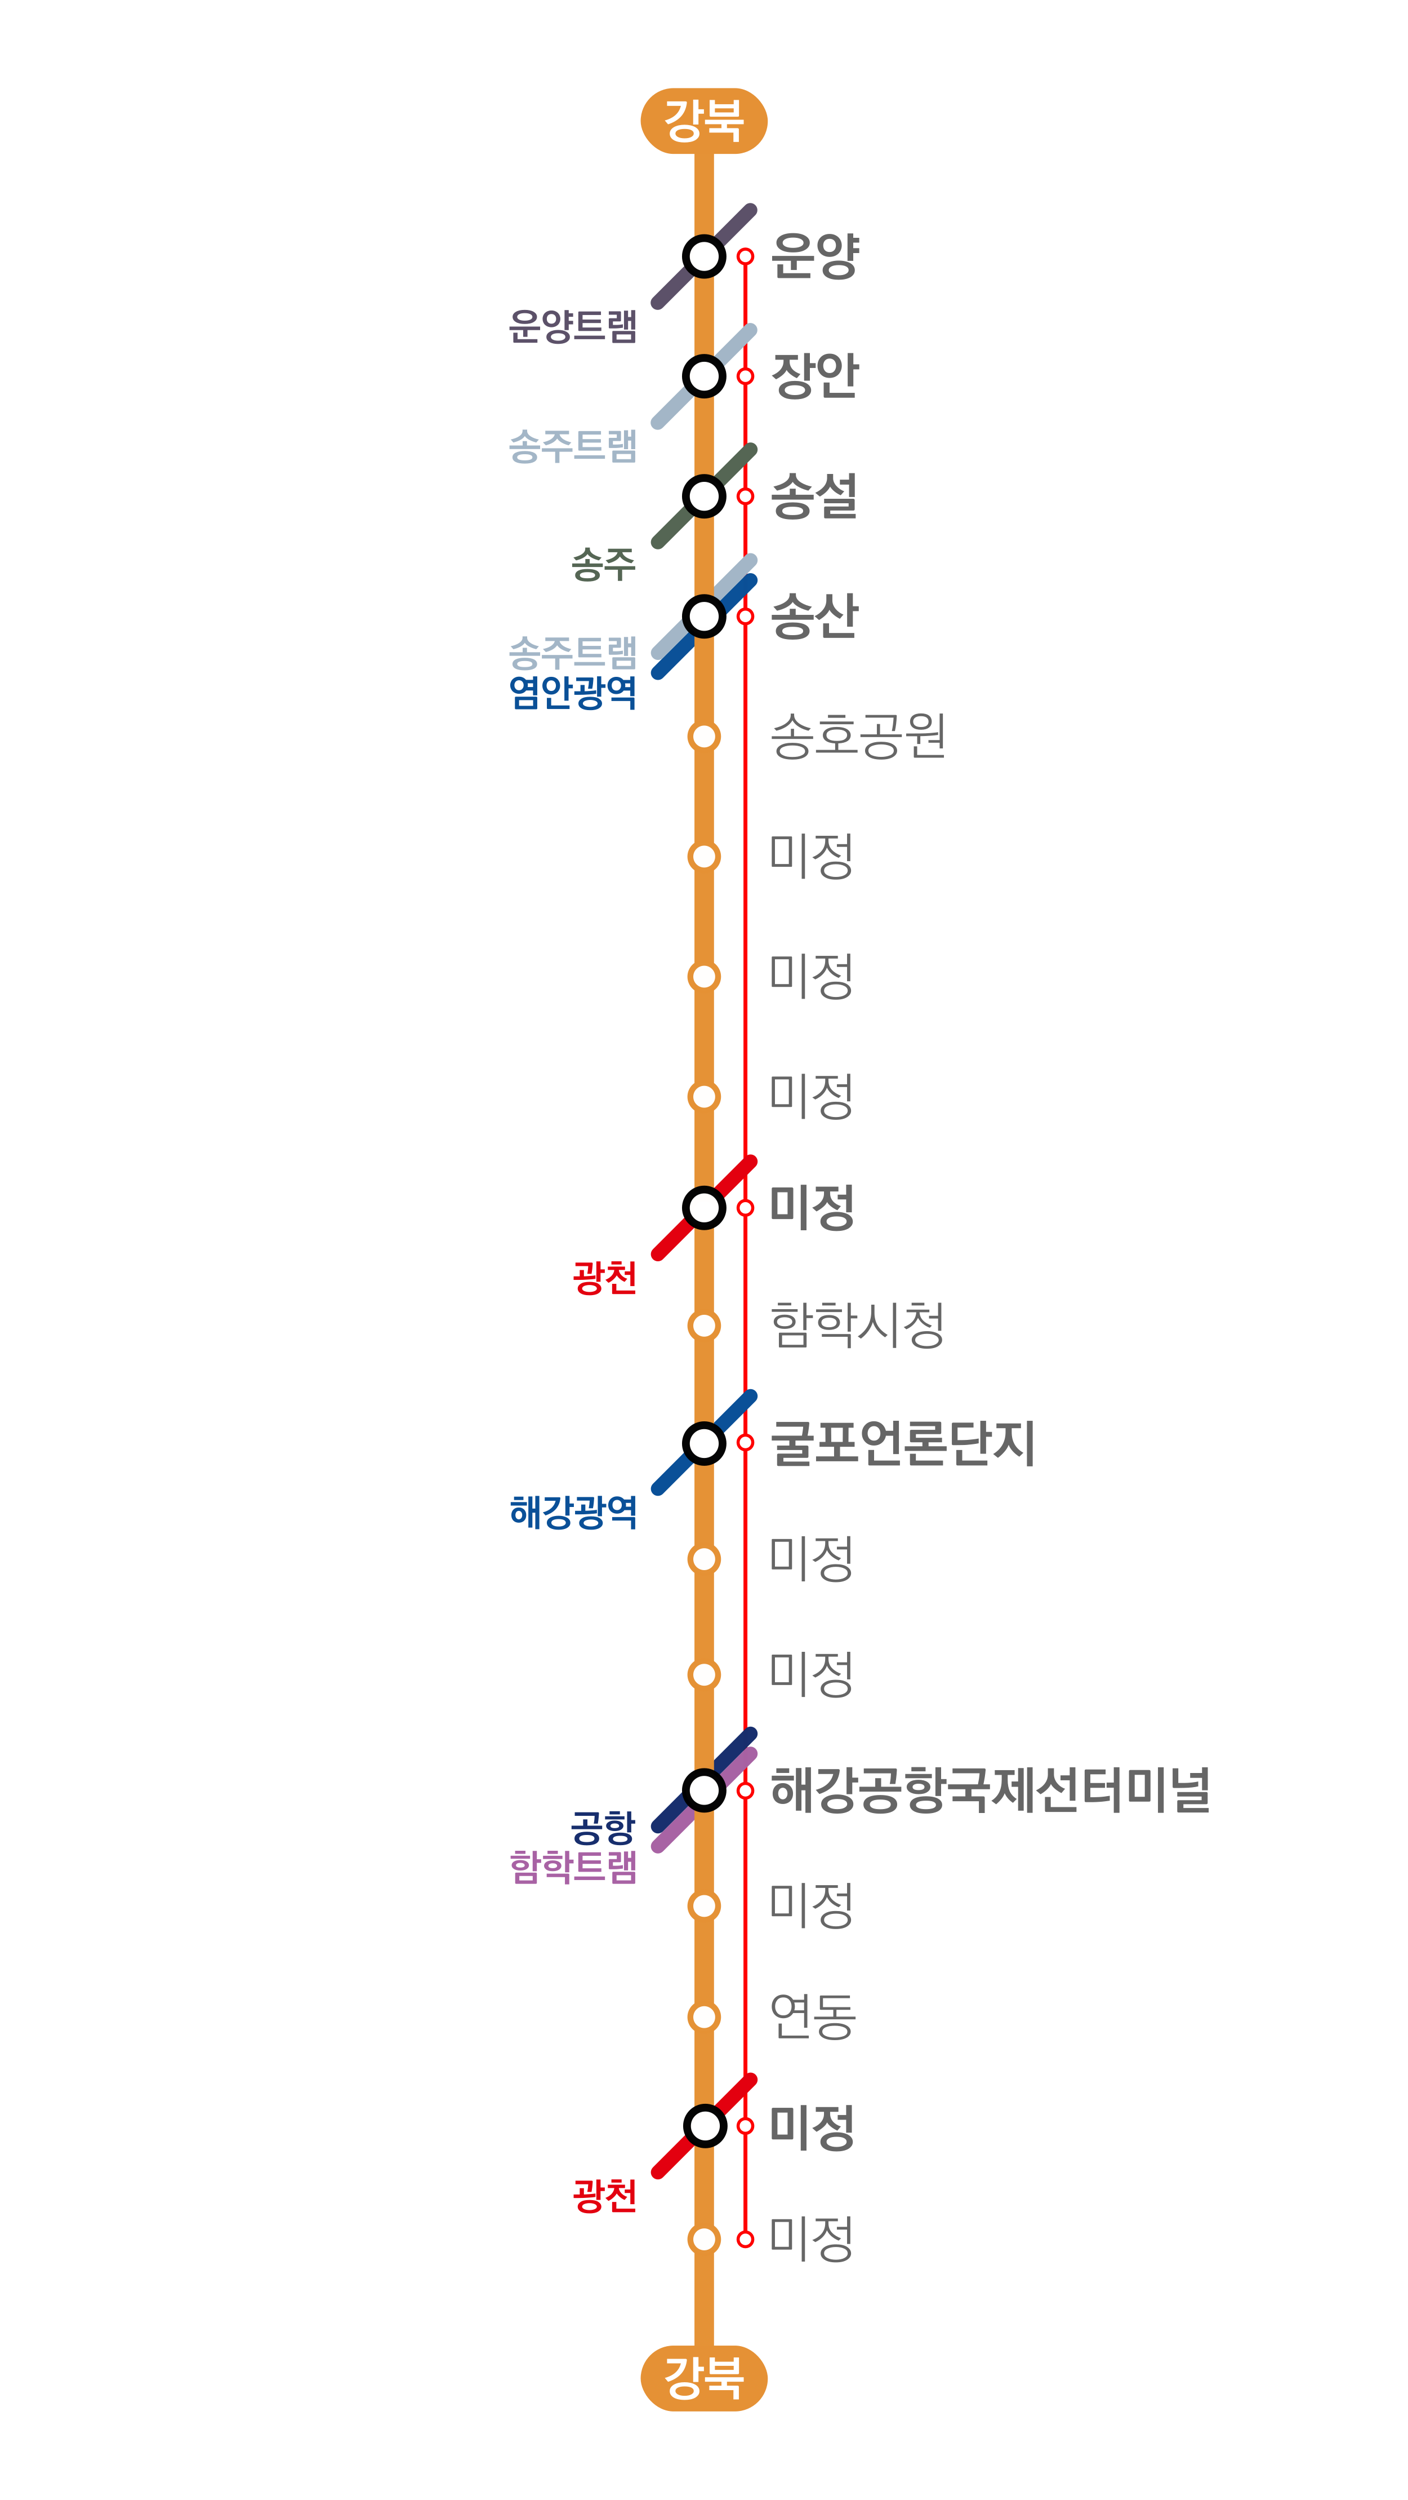 <?xml version="1.0" encoding="UTF-8"?>
<svg id="_레이어_2" data-name="레이어 2" xmlns="http://www.w3.org/2000/svg" viewBox="0 0 720 1277.47">
  <defs>
    <style>
      .cls-1, .cls-2, .cls-3, .cls-4, .cls-5, .cls-6, .cls-7, .cls-8, .cls-9, .cls-10, .cls-11, .cls-12, .cls-13, .cls-14, .cls-15 {
        stroke-width: 0px;
      }

      .cls-1, .cls-15 {
        fill: #0a5097;
      }

      .cls-2 {
        fill: #666;
      }

      .cls-3, .cls-16, .cls-17, .cls-18, .cls-19, .cls-8, .cls-13, .cls-20, .cls-21, .cls-15 {
        isolation: isolate;
        opacity: .99;
      }

      .cls-3, .cls-4 {
        fill: #172e6d;
      }

      .cls-16 {
        stroke: rgba(0, 0, 0, .99);
        stroke-width: 3.97px;
      }

      .cls-16, .cls-18, .cls-19, .cls-9, .cls-22, .cls-20 {
        fill: #fff;
      }

      .cls-16, .cls-22 {
        stroke-linecap: round;
        stroke-linejoin: round;
      }

      .cls-5 {
        fill: #e3000f;
      }

      .cls-23 {
        stroke-width: 2px;
      }

      .cls-23, .cls-18, .cls-19, .cls-20, .cls-21 {
        stroke-miterlimit: 10;
      }

      .cls-23, .cls-22 {
        stroke: red;
      }

      .cls-23, .cls-21 {
        fill: none;
      }

      .cls-18 {
        stroke: #eba955;
      }

      .cls-18, .cls-19, .cls-20 {
        stroke-width: 3px;
      }

      .cls-6, .cls-8 {
        fill: #a862a4;
      }

      .cls-7, .cls-13 {
        fill: #5b5068;
      }

      .cls-19 {
        stroke: #696;
      }

      .cls-10 {
        fill: #556654;
      }

      .cls-11 {
        fill: #e59135;
      }

      .cls-12 {
        fill: #a3b6c7;
      }

      .cls-22 {
        stroke-width: 1.59px;
      }

      .cls-20, .cls-21 {
        stroke: #e59135;
      }

      .cls-21 {
        stroke-width: 10px;
      }

      .cls-14 {
        fill: #0a5098;
      }
    </style>
  </defs>
  <g id="_레이어_1-2" data-name="레이어 1">
    <g>
      <rect class="cls-9" width="720" height="1277.47"/>
      <line class="cls-23" x1="381.19" y1="130.9" x2="381.19" y2="1144.37"/>
      <path class="cls-10" d="M333.89,274.53l47.35-47.35c1.42-1.42,3.7-1.42,5.12,0s1.42,3.7,0,5.12l-47.36,47.36c-1.41,1.41-3.69,1.42-5.1.01,0,0,0,0-.01-.01-1.42-1.42-1.42-3.7,0-5.12Z"/>
      <path class="cls-12" d="M333.77,213.46l47.35-47.35c1.42-1.42,3.7-1.42,5.12,0,1.42,1.42,1.42,3.7,0,5.12l-47.36,47.36c-1.41,1.41-3.69,1.42-5.1.01,0,0,0,0-.01-.01-1.42-1.42-1.42-3.7,0-5.12Z"/>
      <path class="cls-13" d="M333.77,152.17l47.35-47.35c1.42-1.42,3.7-1.42,5.12,0,1.42,1.42,1.42,3.7,0,5.12l-47.36,47.36c-1.41,1.41-3.69,1.42-5.1.01,0,0,0,0-.01-.01-1.42-1.42-1.42-3.7,0-5.12Z"/>
      <g>
        <path class="cls-15" d="M333.88,341.32l47.36-47.36c1.42-1.42,3.7-1.42,5.12,0,1.42,1.42,1.42,3.7,0,5.12l-47.35,47.35c-1.41,1.41-3.69,1.42-5.1.01,0,0,0,0-.01-.01-1.42-1.42-1.42-3.7,0-5.12Z"/>
        <path class="cls-12" d="M333.89,331.09l47.36-47.36c1.42-1.42,3.7-1.41,5.11,0,1.42,1.42,1.42,3.7,0,5.12l-47.35,47.35c-1.41,1.41-3.69,1.42-5.1.01,0,0,0,0-.01-.01-1.42-1.42-1.42-3.7,0-5.12Z"/>
      </g>
      <path class="cls-8" d="M333.88,941l47.36-47.36c1.42-1.42,3.7-1.42,5.12,0,1.42,1.42,1.42,3.7,0,5.12l-47.35,47.35c-1.41,1.41-3.69,1.42-5.1.01,0,0,0,0-.01-.01-1.42-1.42-1.42-3.7,0-5.12Z"/>
      <path class="cls-3" d="M333.89,930.77l47.36-47.36c1.42-1.42,3.7-1.41,5.11,0,1.42,1.42,1.42,3.7,0,5.12l-47.35,47.35c-1.41,1.41-3.69,1.42-5.1.01,0,0,0,0-.01-.01-1.42-1.42-1.42-3.7,0-5.12Z"/>
      <path class="cls-5" d="M333.89,638.37l47.35-47.35c1.42-1.42,3.7-1.42,5.12,0,1.42,1.42,1.42,3.7,0,5.12l-47.36,47.36c-1.41,1.41-3.69,1.42-5.1.01,0,0,0,0-.01-.01-1.42-1.42-1.42-3.7,0-5.12Z"/>
      <path class="cls-14" d="M333.89,758.25l47.35-47.35c1.42-1.42,3.7-1.42,5.12,0,1.42,1.42,1.42,3.7,0,5.12l-47.36,47.36c-1.41,1.41-3.69,1.42-5.1.01,0,0,0,0-.01-.01-1.42-1.42-1.42-3.7,0-5.12Z"/>
      <path class="cls-5" d="M333.89,1107.56l47.35-47.35c1.42-1.42,3.7-1.42,5.12,0,1.42,1.42,1.42,3.7,0,5.12l-47.36,47.36c-1.41,1.41-3.69,1.42-5.1.01,0,0,0,0-.01-.01-1.42-1.42-1.42-3.7,0-5.12Z"/>
      <line class="cls-21" x1="360.12" y1="1213.49" x2="360.12" y2="61.85"/>
      <circle class="cls-20" cx="360.12" cy="499.1" r="7.09"/>
      <circle class="cls-20" cx="360.12" cy="437.73" r="7.09"/>
      <circle class="cls-20" cx="360.12" cy="560.47" r="7.09"/>
      <circle class="cls-20" cx="360.12" cy="619.55" r="7.09"/>
      <circle class="cls-20" cx="360.12" cy="677.48" r="7.09"/>
      <circle class="cls-18" cx="360.12" cy="737.7" r="7.09"/>
      <circle class="cls-20" cx="360.12" cy="737.7" r="7.09"/>
      <circle class="cls-20" cx="360.12" cy="796.78" r="7.09"/>
      <circle class="cls-20" cx="360.12" cy="855.86" r="7.09"/>
      <circle class="cls-20" cx="360.12" cy="914.93" r="7.09"/>
      <circle class="cls-20" cx="360.12" cy="974.01" r="7.09"/>
      <circle class="cls-20" cx="360.12" cy="1030.8" r="7.09"/>
      <circle class="cls-20" cx="360.12" cy="1087.58" r="7.09"/>
      <circle class="cls-20" cx="360.12" cy="1144.37" r="7.09"/>
      <circle class="cls-20" cx="360.12" cy="376.37" r="7.09"/>
      <circle class="cls-19" cx="360.12" cy="315" r="7.09"/>
      <circle class="cls-20" cx="360.12" cy="192.26" r="7.09"/>
      <circle class="cls-19" cx="360.12" cy="253.63" r="7.09"/>
      <circle class="cls-20" cx="360.12" cy="130.9" r="7.09"/>
      <path class="cls-16" d="M369.5,253.63c0,5.18-4.2,9.38-9.38,9.38-5.18,0-9.38-4.2-9.38-9.38h0c0-5.18,4.2-9.38,9.38-9.38,5.18,0,9.38,4.2,9.38,9.38h0Z"/>
      <path class="cls-16" d="M369.5,192.27c0,5.18-4.2,9.38-9.38,9.38-5.18,0-9.38-4.2-9.38-9.38h0c0-5.18,4.2-9.38,9.38-9.38,5.18,0,9.38,4.2,9.38,9.38h0Z"/>
      <path class="cls-16" d="M369.5,131.05c0,5.18-4.2,9.38-9.38,9.38-5.18,0-9.38-4.2-9.38-9.38h0c0-5.18,4.2-9.38,9.38-9.38,5.18,0,9.38,4.2,9.38,9.38h0Z"/>
      <path class="cls-16" d="M369.5,737.7c0,5.18-4.2,9.38-9.38,9.38-5.18,0-9.38-4.2-9.38-9.38h0c0-5.18,4.2-9.38,9.38-9.38,5.18,0,9.38,4.2,9.38,9.38h0Z"/>
      <path class="cls-16" d="M369.5,617.26c0,5.18-4.2,9.38-9.38,9.38-5.18,0-9.38-4.2-9.38-9.38h0c0-5.18,4.2-9.38,9.38-9.38,5.18,0,9.38,4.2,9.38,9.38h0Z"/>
      <path class="cls-16" d="M369.5,914.94c0,5.18-4.2,9.38-9.38,9.38-5.18,0-9.38-4.2-9.38-9.38h0c0-5.18,4.2-9.38,9.38-9.38,5.18,0,9.38,4.2,9.38,9.38h0Z"/>
      <path class="cls-16" d="M370.07,1086.44c0,5.18-4.2,9.38-9.38,9.38-5.18,0-9.38-4.2-9.38-9.38h0c0-5.18,4.2-9.38,9.38-9.38,5.18,0,9.38,4.2,9.38,9.38h0Z"/>
      <g>
        <path class="cls-2" d="M405.02,442.48c0,.42-.13.49-.47.49h-9.41c-.42,0-.49-.08-.49-.49v-14.56c0-.39.08-.49.49-.49h9.41c.34,0,.47.1.47.49v14.56ZM403.38,441.54v-12.69h-7.1v12.69h7.1ZM411.63,449.08h-1.66v-23.09h1.66v23.09Z"/>
        <path class="cls-2" d="M428.89,438.4c-3.15-1.35-4.97-3.07-6.03-5.28-.96,2.6-2.81,4.55-5.96,6.03l-1.51-1.07c4.08-1.64,6.6-4.39,6.6-8.63v-.96h-4.89v-1.38h11.36v1.38h-4.81v1.01c0,1.95.6,3.54,1.79,4.81,1.2,1.27,2.76,2.24,4.65,2.89l-1.22,1.2ZM433.18,448.17c-1.33.88-3.25,1.33-5.75,1.33s-4.34-.44-5.72-1.33c-1.38-.86-2.05-1.95-2.05-3.28s.68-2.39,2.05-3.28c1.38-.88,3.28-1.33,5.72-1.33s4.42.44,5.75,1.33c1.35.88,2.03,1.98,2.03,3.28s-.68,2.42-2.03,3.28ZM431.75,442.5c-1.12-.57-2.57-.86-4.31-.86s-3.22.31-4.29.86c-1.17.55-1.74,1.33-1.74,2.39s.68,1.85,1.74,2.39c1.12.55,2.6.86,4.29.86s3.22-.31,4.29-.86c1.07-.55,1.74-1.35,1.74-2.39s-.57-1.85-1.72-2.39ZM434.82,440.09h-1.66v-7.33h-5.2v-1.4h5.2v-5.38h1.66v14.12Z"/>
      </g>
      <g>
        <path class="cls-2" d="M405.02,503.85c0,.42-.13.49-.47.49h-9.41c-.42,0-.49-.08-.49-.49v-14.56c0-.39.08-.49.49-.49h9.41c.34,0,.47.1.47.49v14.56ZM403.38,502.91v-12.69h-7.1v12.69h7.1ZM411.63,510.45h-1.66v-23.09h1.66v23.09Z"/>
        <path class="cls-2" d="M428.89,499.76c-3.15-1.35-4.97-3.07-6.03-5.28-.96,2.6-2.81,4.55-5.96,6.03l-1.51-1.07c4.08-1.64,6.6-4.39,6.6-8.63v-.96h-4.89v-1.38h11.36v1.38h-4.81v1.01c0,1.95.6,3.54,1.79,4.81,1.2,1.27,2.76,2.24,4.65,2.89l-1.22,1.2ZM433.18,509.54c-1.33.88-3.25,1.33-5.75,1.33s-4.34-.44-5.72-1.33c-1.38-.86-2.05-1.95-2.05-3.28s.68-2.39,2.05-3.28c1.38-.88,3.28-1.33,5.72-1.33s4.42.44,5.75,1.33c1.35.88,2.03,1.98,2.03,3.28s-.68,2.42-2.03,3.28ZM431.75,503.87c-1.12-.57-2.57-.86-4.31-.86s-3.22.31-4.29.86c-1.17.55-1.74,1.33-1.74,2.39s.68,1.85,1.74,2.39c1.12.55,2.6.86,4.29.86s3.22-.31,4.29-.86c1.07-.55,1.74-1.35,1.74-2.39s-.57-1.85-1.72-2.39ZM434.82,501.45h-1.66v-7.33h-5.2v-1.4h5.2v-5.38h1.66v14.12Z"/>
      </g>
      <g>
        <path class="cls-2" d="M405.02,565.21c0,.42-.13.49-.47.49h-9.41c-.42,0-.49-.08-.49-.49v-14.56c0-.39.08-.49.49-.49h9.41c.34,0,.47.1.47.49v14.56ZM403.38,564.28v-12.69h-7.1v12.69h7.1ZM411.63,571.82h-1.66v-23.09h1.66v23.09Z"/>
        <path class="cls-2" d="M428.89,561.13c-3.15-1.35-4.97-3.07-6.03-5.28-.96,2.6-2.81,4.55-5.96,6.03l-1.51-1.07c4.08-1.64,6.6-4.39,6.6-8.63v-.96h-4.89v-1.38h11.36v1.38h-4.81v1.01c0,1.95.6,3.54,1.79,4.81,1.2,1.27,2.76,2.24,4.65,2.89l-1.22,1.2ZM433.18,570.91c-1.33.88-3.25,1.33-5.75,1.33s-4.34-.44-5.72-1.33c-1.38-.86-2.05-1.95-2.05-3.28s.68-2.39,2.05-3.28c1.38-.88,3.28-1.33,5.72-1.33s4.42.44,5.75,1.33c1.35.88,2.03,1.98,2.03,3.28s-.68,2.42-2.03,3.28ZM431.75,565.24c-1.12-.57-2.57-.86-4.31-.86s-3.22.31-4.29.86c-1.17.55-1.74,1.33-1.74,2.39s.68,1.85,1.74,2.39c1.12.55,2.6.86,4.29.86s3.22-.31,4.29-.86c1.07-.55,1.74-1.35,1.74-2.39s-.57-1.85-1.72-2.39ZM434.82,562.82h-1.66v-7.33h-5.2v-1.4h5.2v-5.38h1.66v14.12Z"/>
      </g>
      <g>
        <path class="cls-2" d="M405.02,801.52c0,.42-.13.49-.47.49h-9.41c-.42,0-.49-.08-.49-.49v-14.56c0-.39.08-.49.49-.49h9.41c.34,0,.47.1.47.49v14.56ZM403.38,800.59v-12.69h-7.1v12.69h7.1ZM411.63,808.13h-1.66v-23.09h1.66v23.09Z"/>
        <path class="cls-2" d="M428.89,797.44c-3.15-1.35-4.97-3.07-6.03-5.28-.96,2.6-2.81,4.55-5.96,6.03l-1.51-1.07c4.08-1.64,6.6-4.39,6.6-8.63v-.96h-4.89v-1.38h11.36v1.38h-4.81v1.01c0,1.95.6,3.54,1.79,4.81,1.2,1.27,2.76,2.24,4.65,2.89l-1.22,1.2ZM433.18,807.22c-1.33.88-3.25,1.33-5.75,1.33s-4.34-.44-5.72-1.33c-1.38-.86-2.05-1.95-2.05-3.28s.68-2.39,2.05-3.28c1.38-.88,3.28-1.33,5.72-1.33s4.42.44,5.75,1.33c1.35.88,2.03,1.98,2.03,3.28s-.68,2.42-2.03,3.28ZM431.75,801.55c-1.12-.57-2.57-.86-4.31-.86s-3.22.31-4.29.86c-1.17.55-1.74,1.33-1.74,2.39s.68,1.85,1.74,2.39c1.12.55,2.6.86,4.29.86s3.22-.31,4.29-.86c1.07-.55,1.74-1.35,1.74-2.39s-.57-1.85-1.72-2.39ZM434.82,799.13h-1.66v-7.33h-5.2v-1.4h5.2v-5.38h1.66v14.12Z"/>
      </g>
      <g>
        <path class="cls-2" d="M405.02,860.6c0,.42-.13.49-.47.49h-9.41c-.42,0-.49-.08-.49-.49v-14.56c0-.39.08-.49.49-.49h9.41c.34,0,.47.1.47.49v14.56ZM403.38,859.66v-12.69h-7.1v12.69h7.1ZM411.63,867.21h-1.66v-23.09h1.66v23.09Z"/>
        <path class="cls-2" d="M428.89,856.52c-3.15-1.35-4.97-3.07-6.03-5.28-.96,2.6-2.81,4.55-5.96,6.03l-1.51-1.07c4.08-1.64,6.6-4.39,6.6-8.63v-.96h-4.89v-1.38h11.36v1.38h-4.81v1.01c0,1.95.6,3.54,1.79,4.81,1.2,1.27,2.76,2.24,4.65,2.89l-1.22,1.2ZM433.18,866.3c-1.33.88-3.25,1.33-5.75,1.33s-4.34-.44-5.72-1.33c-1.38-.86-2.05-1.95-2.05-3.28s.68-2.39,2.05-3.28c1.38-.88,3.28-1.33,5.72-1.33s4.42.44,5.75,1.33c1.35.88,2.03,1.98,2.03,3.28s-.68,2.42-2.03,3.28ZM431.75,860.63c-1.12-.57-2.57-.86-4.31-.86s-3.22.31-4.29.86c-1.17.55-1.74,1.33-1.74,2.39s.68,1.85,1.74,2.39c1.12.55,2.6.86,4.29.86s3.22-.31,4.29-.86c1.07-.55,1.74-1.35,1.74-2.39s-.57-1.85-1.72-2.39ZM434.82,858.21h-1.66v-7.33h-5.2v-1.4h5.2v-5.38h1.66v14.12Z"/>
      </g>
      <g>
        <path class="cls-2" d="M405.02,978.76c0,.42-.13.49-.47.49h-9.41c-.42,0-.49-.08-.49-.49v-14.56c0-.39.08-.49.49-.49h9.41c.34,0,.47.1.47.49v14.56ZM403.38,977.82v-12.69h-7.1v12.69h7.1ZM411.63,985.36h-1.66v-23.09h1.66v23.09Z"/>
        <path class="cls-2" d="M428.89,974.67c-3.15-1.35-4.97-3.07-6.03-5.28-.96,2.6-2.81,4.55-5.96,6.03l-1.51-1.07c4.08-1.64,6.6-4.39,6.6-8.63v-.96h-4.89v-1.38h11.36v1.38h-4.81v1.01c0,1.95.6,3.54,1.79,4.81,1.2,1.27,2.76,2.24,4.65,2.89l-1.22,1.2ZM433.18,984.45c-1.33.88-3.25,1.33-5.75,1.33s-4.34-.44-5.72-1.33c-1.38-.86-2.05-1.95-2.05-3.28s.68-2.39,2.05-3.28c1.38-.88,3.28-1.33,5.72-1.33s4.42.44,5.75,1.33c1.35.88,2.03,1.98,2.03,3.28s-.68,2.42-2.03,3.28ZM431.75,978.78c-1.12-.57-2.57-.86-4.31-.86s-3.22.31-4.29.86c-1.17.55-1.74,1.33-1.74,2.39s.68,1.85,1.74,2.39c1.12.55,2.6.86,4.29.86s3.22-.31,4.29-.86c1.07-.55,1.74-1.35,1.74-2.39s-.57-1.85-1.72-2.39ZM434.82,976.36h-1.66v-7.33h-5.2v-1.4h5.2v-5.38h1.66v14.12Z"/>
      </g>
      <g>
        <path class="cls-2" d="M405.02,1149.12c0,.42-.13.49-.47.49h-9.41c-.42,0-.49-.08-.49-.49v-14.56c0-.39.08-.49.49-.49h9.41c.34,0,.47.1.47.49v14.56ZM403.38,1148.18v-12.69h-7.1v12.69h7.1ZM411.63,1155.72h-1.66v-23.09h1.66v23.09Z"/>
        <path class="cls-2" d="M428.89,1145.03c-3.15-1.35-4.97-3.07-6.03-5.28-.96,2.6-2.81,4.55-5.96,6.03l-1.51-1.07c4.08-1.64,6.6-4.39,6.6-8.63v-.96h-4.89v-1.38h11.36v1.38h-4.81v1.01c0,1.95.6,3.54,1.79,4.81,1.2,1.27,2.76,2.24,4.65,2.89l-1.22,1.2ZM433.18,1154.81c-1.33.88-3.25,1.33-5.75,1.33s-4.34-.44-5.72-1.33c-1.38-.86-2.05-1.95-2.05-3.28s.68-2.39,2.05-3.28c1.38-.88,3.28-1.33,5.72-1.33s4.42.44,5.75,1.33c1.35.88,2.03,1.98,2.03,3.28s-.68,2.42-2.03,3.28ZM431.75,1149.14c-1.12-.57-2.57-.86-4.31-.86s-3.22.31-4.29.86c-1.17.55-1.74,1.33-1.74,2.39s.68,1.85,1.74,2.39c1.12.55,2.6.86,4.29.86s3.22-.31,4.29-.86c1.07-.55,1.74-1.35,1.74-2.39s-.57-1.85-1.72-2.39ZM434.82,1146.72h-1.66v-7.33h-5.2v-1.4h5.2v-5.38h1.66v14.12Z"/>
      </g>
      <g>
        <path class="cls-12" d="M276.2,229.48h-15.67v-1.82h6.73v-2.26h2.22v2.26h6.73v1.82ZM274.21,226.12c-1.14-.29-2.34-.7-3.4-1.25-1.06-.55-1.96-1.22-2.43-2.03-.53.82-1.37,1.5-2.43,2.05-1.01.53-2.22.95-3.44,1.23l-1.35-1.52c1.67-.38,3.19-.91,4.28-1.65,1.08-.7,1.77-1.6,1.77-2.74v-.65h2.36v.65c-.02,1.22.84,2.2,2,2.91,1.21.74,2.68,1.23,3.99,1.48l-1.33,1.52ZM268.36,236.91c-4.24,0-6.31-1.22-6.31-3.21s2.11-3.21,6.31-3.21,6.31,1.23,6.31,3.21-2.11,3.21-6.31,3.21ZM272.25,233.68c0-1.06-1.52-1.56-3.89-1.56s-3.89.49-3.89,1.56c0,1.14,1.44,1.56,3.89,1.56,1.24,0,2.18-.11,2.83-.36.7-.23,1.06-.63,1.06-1.2Z"/>
        <path class="cls-12" d="M292.77,230.87h-6.69v5.72h-2.19v-5.72h-6.8v-1.8h15.67v1.8ZM290.81,227.56c-1.06-.25-2.22-.65-3.29-1.23-1.06-.55-2-1.31-2.6-2.22-1.06,1.6-3,2.77-5.83,3.46l-1.46-1.56c1.52-.32,2.91-.8,3.97-1.46,1.08-.68,1.84-1.54,2.09-2.62h-4.84v-1.8h12.14v1.8h-4.84c.23,1.06.99,1.94,2.07,2.62,1.06.68,2.47,1.2,3.93,1.5l-1.33,1.52Z"/>
        <path class="cls-12" d="M309.36,234.46h-15.71v-1.8h15.71v1.8ZM307.52,230.28h-11.28c-.4,0-.51-.13-.51-.53v-8.93c0-.38.13-.53.53-.53h11.06v1.8h-9.4v2.32h9.35v1.79h-9.35v2.28h9.61v1.81Z"/>
        <path class="cls-12" d="M318.52,228.61c-.46.08-1.16.15-1.92.23-.76.08-1.56.11-2.22.11h-2.53c-.4,0-.53-.13-.53-.53v-4.14c0-.38.13-.53.53-.53h3.55v-1.79h-4.08v-1.75h5.7c.36,0,.53.17.53.53v4.1c0,.4-.15.53-.53.53h-3.59v1.8h1.61c1.22,0,2.57-.15,3.48-.32v1.75ZM324.84,235.86c0,.4-.15.53-.53.53h-10.66c-.4,0-.53-.13-.53-.53v-5.09c0-.38.13-.53.53-.53h10.66c.36,0,.53.17.53.53v5.09ZM322.7,234.65v-2.64h-7.41v2.64h7.41ZM324.84,229.54h-2.09v-4.41h-1.58v4.41h-2.09v-9.67h2.09v3.27h1.58v-3.55h2.09v9.95Z"/>
      </g>
      <path class="cls-16" d="M369.5,315c0,5.18-4.2,9.38-9.38,9.38-5.18,0-9.38-4.2-9.38-9.38h0c0-5.18,4.2-9.38,9.38-9.38,5.18,0,9.38,4.2,9.38,9.38h0Z"/>
      <g>
        <path class="cls-10" d="M308.27,289.76h-15.67v-1.82h6.72v-2.26h2.22v2.26h6.72v1.82ZM306.28,286.39c-1.14-.29-2.34-.7-3.4-1.25-1.06-.55-1.96-1.22-2.43-2.03-.53.82-1.37,1.5-2.43,2.05-1.01.53-2.22.95-3.44,1.23l-1.35-1.52c1.67-.38,3.19-.91,4.27-1.65,1.08-.7,1.77-1.6,1.77-2.74v-.65h2.36v.65c-.02,1.22.84,2.2,1.99,2.91,1.22.74,2.68,1.23,3.99,1.48l-1.33,1.52ZM300.43,297.18c-4.24,0-6.31-1.22-6.31-3.21s2.11-3.21,6.31-3.21,6.31,1.23,6.31,3.21-2.11,3.21-6.31,3.21ZM304.32,293.95c0-1.06-1.52-1.56-3.89-1.56s-3.89.49-3.89,1.56c0,1.14,1.44,1.56,3.89,1.56,1.23,0,2.19-.11,2.83-.36.7-.23,1.06-.63,1.06-1.2Z"/>
        <path class="cls-10" d="M324.84,291.14h-6.69v5.72h-2.18v-5.72h-6.8v-1.8h15.67v1.8ZM322.89,287.84c-1.06-.25-2.22-.65-3.29-1.23-1.06-.55-1.99-1.31-2.6-2.22-1.06,1.6-3,2.77-5.83,3.46l-1.46-1.56c1.52-.32,2.91-.8,3.97-1.46,1.08-.68,1.84-1.54,2.09-2.62h-4.84v-1.8h12.14v1.8h-4.84c.23,1.06.99,1.94,2.07,2.62,1.06.68,2.47,1.2,3.93,1.5l-1.33,1.52Z"/>
      </g>
      <g>
        <path class="cls-2" d="M413.94,749.18h-15.84c-.54,0-.73-.18-.73-.73v-4.89c0-.52.18-.73.73-.73h12.12v-1.82h-12.85v-2.29h6.27v-2.57h-9v-2.47h15.44c.18-.81.29-1.64.42-2.55.13-.91.21-1.56.21-2.05h-13.76v-2.44h16.17c.49,0,.73.23.73.73-.08.81-.16,1.87-.34,3.02-.13,1.14-.34,2.34-.55,3.3h3.12v2.47h-9.31v2.57h5.9c.49,0,.73.23.73.73v4.81c0,.55-.21.73-.73.73h-12.06v1.9h13.31v2.29Z"/>
        <path class="cls-2" d="M438.8,746.74h-21.5v-2.5h9.21v-4.89h-7.44v-2.5h3.04l-.05-7.25h-2.5v-2.5h16.93v2.5h-2.57l-.05,7.25h3.15v2.5h-7.46v4.89h9.26v2.5ZM430.94,736.86l.05-7.25h-5.98l.08,7.25h5.85Z"/>
        <path class="cls-2" d="M459.67,743.07h-2.94v-9.36h-3.69c-.29,1.43-.96,2.63-2.05,3.56-1.04.91-2.47,1.43-4.06,1.43-1.87,0-3.41-.7-4.47-1.82-1.14-1.17-1.71-2.63-1.71-4.37s.6-3.25,1.71-4.37c1.07-1.14,2.6-1.85,4.47-1.85,1.59,0,2.96.55,4,1.4,1.07.91,1.77,2.08,2.08,3.48h3.72v-5.12h2.94v17ZM444.54,735.14c.6.7,1.4,1.07,2.39,1.07s1.79-.36,2.39-1.07c.6-.7.88-1.56.88-2.63,0-2.08-1.3-3.72-3.28-3.72s-3.25,1.64-3.25,3.72c0,1.01.29,1.9.86,2.63ZM460.19,748.89h-15.47c-.55,0-.7-.18-.7-.73v-7.2h2.96v5.43h13.21v2.5Z"/>
        <path class="cls-2" d="M484.11,741.46h-21.45v-2.37h9.02v-2.05h-5.62c-.55,0-.73-.18-.73-.73v-4.91c0-.52.18-.73.73-.73h12.14v-1.87h-12.87v-2.29h15.26c.49,0,.73.23.73.73v4.91c0,.55-.21.73-.73.73h-12.22v1.87h13.34v2.29h-6.87v2.05h9.26v2.37ZM482.22,748.89h-16.2c-.55,0-.7-.18-.7-.73v-5.25h3.02v3.48h13.88v2.5Z"/>
        <path class="cls-2" d="M500.47,737.56c-.83.21-2.21.39-3.77.57-1.56.21-3.28.34-4.84.34-.39,0-1.43.03-2.44.03h-1.98c-.55,0-.7-.18-.7-.73v-10.04c0-.52.18-.73.73-.73h10.35v2.5h-8.16v6.45l3.2-.03c.96,0,2.5-.1,3.95-.29,1.46-.13,2.86-.34,3.67-.52v2.44ZM504.91,748.89h-15.19c-.54,0-.7-.18-.7-.73v-7.18h3.02v5.41h12.87v2.5ZM504.24,742.91h-2.94v-16.85h2.94v5.67h3.02v2.5h-3.02v8.68Z"/>
        <path class="cls-2" d="M521.24,744.42c-2.5-1.59-4.58-3.77-5.44-6.06-.44,1.22-1.2,2.44-2.23,3.61-1.07,1.22-2.16,2.21-3.28,3.02l-2.42-1.95c3.85-2.31,6.34-5.93,6.34-11.29v-1.9h-4.68v-2.44h12.56v2.44h-4.73v2.03c0,4.6,1.79,8.17,5.96,10.53l-2.08,2ZM528.08,749.34h-2.94v-23.27h2.94v23.27Z"/>
      </g>
      <g>
        <path class="cls-2" d="M405.98,909.91h-11.34v-2.47h11.34v2.47ZM396.52,920.42c-.94-.99-1.4-2.29-1.4-3.87s.49-2.91,1.46-3.87,2.21-1.46,3.74-1.46,2.76.49,3.72,1.46c.99.96,1.48,2.26,1.48,3.87s-.47,2.91-1.43,3.87-2.24,1.46-3.77,1.46-2.83-.49-3.8-1.46ZM403.57,906.02h-6.58v-2.37h6.58v2.37ZM402.68,916.55c0-1.66-.99-2.96-2.37-2.96-1.46,0-2.37,1.3-2.37,2.96s.91,2.96,2.37,2.96c1.38,0,2.37-1.27,2.37-2.96ZM414.69,926.4h-2.83v-11.52h-2.03v10.43h-2.83v-21.79h2.83v8.48h2.03v-8.87h2.83v23.27Z"/>
        <path class="cls-2" d="M428.68,904.07c.49,0,.73.23.73.73-.62,5.8-3.95,9.88-10.43,11.99l-1.82-2.13c5.12-1.35,7.98-4.21,8.92-8.09h-7.64v-2.5h10.24ZM434.04,925.57c-1.48.83-3.54,1.25-5.93,1.25s-4.42-.42-5.88-1.25-2.31-2.05-2.31-3.64.88-2.76,2.37-3.61c1.48-.83,3.54-1.3,5.85-1.3s4.42.47,5.9,1.3c1.46.83,2.34,2.05,2.34,3.61,0,.81-.21,1.51-.62,2.11-.44.6-1.01,1.12-1.72,1.53ZM433.21,921.88c0-1.66-1.92-2.55-5.07-2.55s-5.07.96-5.07,2.55,2.08,2.65,5.07,2.65c1.53,0,2.76-.23,3.67-.73.94-.49,1.4-1.12,1.4-1.92ZM435.83,916.88h-2.94v-13.78h2.94v5.33h3.02v2.47h-3.02v5.98Z"/>
        <path class="cls-2" d="M460.9,915.58h-21.45v-2.5h8.11v-4.39h3.02v4.39h10.32v2.5ZM450.16,926.84c-5.8,0-8.63-1.82-8.63-4.76s2.89-4.76,8.63-4.76,8.63,1.82,8.63,4.76-2.89,4.76-8.63,4.76ZM454.99,911.68c.39-1.87.57-3.59.6-5.46h-13.88v-2.5h16.2c.49,0,.73.23.73.73-.08,1.56-.23,3.3-.42,4.76l-.16,1.01c-.03.29-.08.55-.1.78-.08.29-.08.49-.1.68h-2.86ZM455.49,922.06c0-1.66-2.08-2.44-5.33-2.44s-5.33.78-5.33,2.44c0,1.77,1.98,2.52,5.33,2.52,1.53,0,2.83-.21,3.87-.6.96-.39,1.46-1.04,1.46-1.92Z"/>
        <path class="cls-2" d="M476.52,908.72h-13.6v-2.18h13.6v2.18ZM474.18,915.79c-1.07.7-2.57,1.07-4.47,1.07-3.87,0-6.06-1.66-6.06-3.67,0-1.01.52-1.87,1.56-2.57,1.04-.73,2.55-1.09,4.5-1.09,3.87,0,6.06,1.66,6.06,3.67,0,1.01-.52,1.87-1.59,2.6ZM473.53,926.79c-5.51,0-8.27-1.82-8.27-4.42s2.76-4.42,8.27-4.42,8.27,1.82,8.27,4.42-2.76,4.42-8.27,4.42ZM473.3,905.21h-7.25v-2.18h7.25v2.18ZM472.75,913.19c0-1.04-1.25-1.66-3.04-1.66s-3.04.62-3.04,1.66c0,1.14,1.17,1.61,3.04,1.61.83,0,1.56-.13,2.18-.36.57-.26.86-.68.86-1.25ZM478.6,922.37c0-1.48-1.92-2.18-5.07-2.18s-5.1.73-5.1,2.18,1.95,2.18,5.1,2.18c1.48,0,2.7-.18,3.69-.52.91-.34,1.38-.91,1.38-1.66ZM481.25,917.79h-2.91v-14.67h2.91v6.03h2.78v2.5h-2.78v6.14Z"/>
        <path class="cls-2" d="M503.56,926.5h-2.99v-6.01h-13.47v-2.5h6.55v-3.64h-8.87v-2.5h15.29c.21-.94.39-2.03.57-3.04.13-1.04.26-1.98.26-2.63h-13.81v-2.47h16.2c.49,0,.73.23.73.73-.08,1.04-.23,2.34-.42,3.61-.21,1.33-.47,2.65-.7,3.8h3.33v2.5h-9.46v3.64h6.06c.49,0,.73.23.73.73v7.77Z"/>
        <path class="cls-2" d="M517.99,921.3c-1.98-1.27-3.51-3.17-4.24-4.94-.62,1.98-2.39,4.03-4.37,5.69l-2.42-1.82c3.67-2.31,5.28-5.77,5.28-10.79v-2.39h-3.54v-2.47h10.14v2.47h-3.54v2.47c0,2.34.36,4.32,1.07,5.95.7,1.48,1.87,2.78,3.56,3.85l-1.95,1.98ZM523.48,925.31h-2.86v-12.19h-3.33v-2.73h3.33v-6.86h2.86v21.79ZM528.05,926.4h-2.83v-23.27h2.83v23.27Z"/>
        <path class="cls-2" d="M542.77,916.31c-2.21-1.12-4.5-2.86-5.38-4.65-.31.91-1.04,1.87-2,2.81-.94.91-2.13,1.79-3.3,2.44l-2.31-1.98c3.87-1.87,6.03-4.68,6.06-8.03v-3.28h3.12v3.22c0,1.56.6,3.09,1.61,4.37,1.01,1.27,2.42,2.34,4.08,2.89l-1.87,2.21ZM550.47,925.96h-15.42c-.55,0-.7-.18-.7-.73v-6.94h2.96v5.17h13.16v2.5ZM549.92,920.21h-2.91v-10.43h-4.71v-2.52h4.71v-4.13h2.91v17.08Z"/>
        <path class="cls-2" d="M567.52,920.19c-1.46.21-3.56.52-5.54.62-1.04.08-1.92.1-2.94.13h-3.69c-.55,0-.7-.18-.7-.73v-15.24c0-.52.18-.73.73-.73h9.98v2.47h-7.8v4.45h7.51v2.47h-7.51v4.81c1.14,0,2.29,0,4.39-.1,1.77-.08,3.9-.36,5.56-.65v2.5ZM572.46,926.4h-2.91v-12.82h-3.67v-2.63h3.67v-7.83h2.91v23.27Z"/>
        <path class="cls-2" d="M588.32,919.95c0,.55-.21.73-.73.73h-9.57c-.55,0-.7-.16-.7-.7v-14.74c0-.52.18-.73.73-.73h9.54c.49,0,.73.23.73.73v14.72ZM585.41,918.21v-11.23h-5.17v11.23h5.17ZM595.08,926.4h-2.94v-23.27h2.94v23.27Z"/>
        <path class="cls-2" d="M612.73,912.88c-.65.18-1.77.34-3.04.52-1.33.13-2.78.26-4.13.26-.39,0-1.66.05-2.83.05h-2.39c-.55,0-.7-.18-.7-.73v-9.33h2.91v7.49h3.22c1.07,0,2.47-.1,3.72-.23,1.27-.13,2.44-.34,3.25-.52v2.5ZM618.07,926.24h-15.34c-.55,0-.73-.18-.73-.73v-4.84c0-.52.18-.73.73-.73h11.73v-1.87h-12.46v-2.29h14.82c.49,0,.73.23.73.73v4.76c0,.55-.21.73-.73.73h-11.67v1.95h12.92v2.29ZM617.62,914.88h-2.94v-6.34h-6.08v-2.5h6.08v-2.91h2.94v11.75Z"/>
      </g>
      <g>
        <path class="cls-2" d="M407.49,193.26c-.96-.42-2.08-1.09-3.04-1.82-.96-.73-1.79-1.56-2.21-2.37-.83,1.87-3.02,3.54-5.41,4.78l-2.18-1.95c3.77-1.48,6.01-4.06,6.01-7.2v-.86h-4.19v-2.44h11.57v2.44h-4.24v.91c0,2.94,1.85,5.17,5.51,6.4l-1.82,2.11ZM400.58,202.88c-1.48-.81-2.34-1.92-2.34-3.48s.91-2.68,2.39-3.48c1.48-.83,3.56-1.27,5.85-1.27s4.45.44,5.93,1.25c1.48.83,2.37,2.03,2.37,3.51,0,1.56-.88,2.7-2.37,3.51-1.48.81-3.56,1.2-5.95,1.2-1.2,0-2.29-.1-3.3-.31-.49-.08-.94-.18-1.38-.36-.39-.13-.81-.31-1.2-.55ZM402.76,201.19c.96.47,2.18.7,3.69.7,3.12,0,5.23-.99,5.23-2.55s-2.11-2.47-5.23-2.47-5.15.91-5.15,2.47c0,.78.49,1.4,1.46,1.85ZM414.15,194.56h-2.96v-14.14h2.96v5.15h2.96v2.47h-2.96v6.53Z"/>
        <path class="cls-2" d="M424.26,193.13c-1.98,0-3.51-.7-4.58-1.85-1.07-1.12-1.64-2.68-1.64-4.37s.55-3.2,1.64-4.37c1.07-1.12,2.6-1.82,4.58-1.82s3.51.7,4.55,1.82c1.07,1.14,1.66,2.68,1.66,4.37s-.6,3.25-1.66,4.37c-1.07,1.14-2.65,1.85-4.55,1.85ZM426.68,189.55c.57-.73.86-1.61.86-2.63,0-2.08-1.2-3.69-3.28-3.69s-3.28,1.61-3.28,3.69c0,1.01.29,1.9.86,2.63.57.73,1.38,1.09,2.42,1.09s1.85-.36,2.42-1.09ZM437.08,203.25h-15.18c-.55,0-.7-.18-.7-.73v-7.05h3.02v5.28h12.87v2.5ZM436.38,197.45h-2.91v-17.03h2.91v5.77h3.02v2.57h-3.02v8.68Z"/>
      </g>
      <g>
        <path class="cls-2" d="M416.1,255.33h-21.45v-2.5h9.2v-3.09h3.04v3.09h9.2v2.5ZM413.37,250.73c-1.56-.39-3.2-.96-4.65-1.72s-2.68-1.66-3.33-2.78c-.73,1.12-1.87,2.05-3.33,2.81-1.38.73-3.04,1.3-4.71,1.69l-1.85-2.08c2.29-.52,4.37-1.25,5.85-2.26,1.48-.96,2.42-2.18,2.42-3.74v-.88h3.22v.88c-.03,1.66,1.14,3.02,2.73,3.98,1.66,1.01,3.67,1.69,5.46,2.03l-1.82,2.08ZM405.36,265.5c-5.8,0-8.63-1.66-8.63-4.39s2.89-4.39,8.63-4.39,8.63,1.69,8.63,4.39-2.89,4.39-8.63,4.39ZM410.69,261.08c0-1.46-2.08-2.13-5.33-2.13s-5.33.68-5.33,2.13c0,1.56,1.98,2.13,5.33,2.13,1.69,0,2.99-.16,3.87-.49.96-.31,1.46-.86,1.46-1.64Z"/>
        <path class="cls-2" d="M429.9,253.1c-2.29-1.04-4.26-2.55-5.41-4.42-1.04,2.08-2.76,3.61-5.25,5.07l-2.34-1.92c1.77-.81,3.2-1.85,4.32-3.12,1.12-1.33,1.69-2.76,1.72-4.32v-2.18h3.09v2.13c-.03,1.46.65,2.86,1.72,4.03,1.04,1.17,2.42,2.16,3.98,2.68l-1.82,2.05ZM437.57,264.9h-15.42c-.55,0-.73-.18-.73-.73v-4.6c0-.52.18-.73.73-.73h11.8v-1.66h-12.53v-2.29h14.9c.49,0,.73.23.73.73v4.55c0,.55-.21.73-.73.73h-11.75v1.72h13v2.29ZM437.11,253.98h-2.94v-6.34h-4.68v-2.52h4.68v-3.33h2.94v12.19Z"/>
      </g>
      <g>
        <path class="cls-2" d="M416.1,316.7h-21.45v-2.5h9.2v-3.09h3.04v3.09h9.2v2.5ZM413.37,312.1c-1.56-.39-3.2-.96-4.65-1.72s-2.68-1.66-3.33-2.78c-.73,1.12-1.87,2.05-3.33,2.81-1.38.73-3.04,1.3-4.71,1.69l-1.85-2.08c2.29-.52,4.37-1.25,5.85-2.26,1.48-.96,2.42-2.18,2.42-3.74v-.88h3.22v.88c-.03,1.66,1.14,3.02,2.73,3.98,1.66,1.01,3.67,1.69,5.46,2.03l-1.82,2.08ZM405.36,326.87c-5.8,0-8.63-1.66-8.63-4.39s2.89-4.39,8.63-4.39,8.63,1.69,8.63,4.39-2.89,4.39-8.63,4.39ZM410.69,322.45c0-1.46-2.08-2.13-5.33-2.13s-5.33.68-5.33,2.13c0,1.56,1.98,2.13,5.33,2.13,1.69,0,2.99-.16,3.87-.49.96-.31,1.46-.86,1.46-1.64Z"/>
        <path class="cls-2" d="M429.49,316.23c-2.24-1.12-4.45-2.89-5.36-4.63-.39,1.01-1.17,1.98-2.11,2.89-.96.91-2.13,1.74-3.2,2.37l-2.26-1.98c1.66-.75,3.15-1.87,4.21-3.22,1.12-1.35,1.77-2.96,1.79-4.84v-3.17h3.09v3.12c-.03,1.59.6,3.12,1.64,4.39,1.04,1.27,2.47,2.34,4.03,2.89l-1.85,2.18ZM436.87,325.98h-15.24c-.55,0-.7-.18-.7-.73v-6.71h3.02v4.94h12.92v2.5ZM436.12,320.26h-2.94v-17.11h2.94v6.66h3.02v2.5h-3.02v7.96Z"/>
      </g>
      <g>
        <path class="cls-2" d="M415.81,377.63h-21.16v-1.38h9.78v-3.8h1.61v3.8h9.78v1.38ZM413.45,373.42c-1.66-.39-3.36-1.01-4.81-1.92-1.46-.86-2.65-2.03-3.38-3.41-1.56,2.7-4.47,4.39-8.24,5.33l-1.2-1.27c2.29-.52,4.42-1.3,5.98-2.44,1.56-1.12,2.55-2.47,2.55-4.24v-.81h1.74v.81c0,1.77,1.09,3.22,2.76,4.37,1.66,1.12,3.77,1.9,5.77,2.31l-1.17,1.27ZM399.17,380.85c1.43-.83,3.43-1.25,6.06-1.25s4.63.42,6.06,1.25c1.43.81,2.13,1.82,2.13,3.07,0,2.5-2.96,4.24-8.19,4.24s-8.19-1.74-8.19-4.24c0-1.25.7-2.26,2.13-3.07ZM409.86,386.03c1.22-.52,1.82-1.22,1.82-2.13s-.6-1.66-1.82-2.18c-1.22-.52-2.78-.78-4.63-.78s-3.43.26-4.65.78c-1.22.49-1.82,1.22-1.82,2.18,0,.91.68,1.64,1.82,2.13,1.07.55,2.62.81,4.65.81s3.54-.26,4.63-.81Z"/>
        <path class="cls-2" d="M438.54,384.62h-21.27v-1.4h9.8v-3.33c-4.19-.18-6.29-1.85-6.29-4.16,0-2.47,2.45-4.24,7.12-4.24s7.12,1.77,7.12,4.24-2.16,3.98-6.34,4.16v3.33h9.86v1.4ZM436.51,370.11h-17.26v-1.4h17.26v1.4ZM433.18,375.68c0-1.77-1.61-2.89-5.28-2.89s-5.28,1.12-5.28,2.89,1.61,2.94,5.28,2.94c1.87,0,3.2-.26,4-.81.86-.55,1.27-1.25,1.27-2.13ZM432.32,366.81h-8.92v-1.48h8.92v1.48Z"/>
        <path class="cls-2" d="M461.16,376.67h-21.16v-1.38h8.4v-5.3h1.61v5.3h11.15v1.38ZM456.63,386.86c-1.43.86-3.46,1.3-6.06,1.3s-4.65-.44-6.08-1.3-2.13-1.92-2.13-3.25.7-2.39,2.13-3.25c1.43-.86,3.46-1.3,6.08-1.3s4.6.44,6.03,1.3c1.43.86,2.16,1.95,2.16,3.25s-.7,2.39-2.13,3.25ZM456.06,373.6c.49-2.39.75-4.47.88-6.86h-14.38v-1.38h15.52c.34,0,.49.16.49.49-.1,3.04-.49,5.67-.94,7.75h-1.59ZM455.2,385.97c1.22-.55,1.85-1.35,1.85-2.39s-.62-1.79-1.85-2.34c-1.35-.55-2.88-.83-4.63-.83s-3.35.29-4.71.83c-1.2.55-1.79,1.33-1.79,2.34,0,1.07.6,1.85,1.79,2.39,1.35.55,2.91.83,4.71.83s3.28-.29,4.63-.83Z"/>
        <path class="cls-2" d="M479.72,375.57c-.94.13-2.5.31-4.19.42-1.69.13-3.46.21-4.91.21v4h-1.61v-3.95h-5.62v-1.4l7.18-.03c1.66,0,3.61-.1,5.3-.23,1.77-.13,3.2-.31,3.85-.42v1.4ZM470.96,372.92c-3.56,0-5.59-1.59-5.59-4.19s2.03-4.16,5.59-4.16,5.49,1.56,5.49,4.16-1.92,4.19-5.49,4.19ZM474.83,368.76c0-1.56-1.04-2.78-3.88-2.78s-3.98,1.22-3.98,2.78,1.14,2.78,3.98,2.78c1.46,0,2.39-.29,2.99-.78.62-.52.88-1.2.88-2ZM482.68,387.2h-14.9c-.39,0-.49-.1-.49-.49v-5.3h1.72v4.39h13.68v1.4ZM482.16,382.46h-1.66v-2.91h-5.72v-1.35h5.72v-13.57h1.66v17.84Z"/>
      </g>
      <g>
        <path class="cls-2" d="M407.88,670.37h-13.23v-1.35h13.23v1.35ZM401.25,679.1c-3.56,0-5.59-1.46-5.59-3.64s2.03-3.64,5.59-3.64,5.59,1.46,5.59,3.64-2.03,3.64-5.59,3.64ZM405.15,675.49c0-1.46-1.51-2.34-3.9-2.34s-3.9.88-3.9,2.34,1.51,2.26,3.9,2.26c1.2,0,2.13-.18,2.83-.57.7-.39,1.07-.96,1.07-1.69ZM404.61,667.09h-6.84v-1.35h6.84v1.35ZM412.46,688.1c0,.39-.16.49-.49.49h-13.18c-.39,0-.49-.1-.49-.49v-6.58c0-.34.1-.49.49-.49h13.18c.34,0,.49.16.49.49v6.58ZM410.85,687.22v-4.81h-10.92v4.81h10.92ZM412.41,679.73h-1.64v-13.99h1.64v6.4h3.28v1.43h-3.28v6.16Z"/>
        <path class="cls-2" d="M430.55,670.5h-13.23v-1.38h13.23v1.38ZM423.93,679.62c-3.56,0-5.59-1.48-5.59-3.8s2.03-3.8,5.59-3.8,5.59,1.51,5.59,3.8-2.03,3.8-5.59,3.8ZM427.83,675.83c0-1.56-1.51-2.44-3.9-2.44s-3.9.88-3.9,2.44,1.51,2.44,3.9,2.44c1.17,0,2.13-.21,2.83-.62.7-.44,1.07-1.07,1.07-1.82ZM435.08,688.98h-1.61v-5.85h-13.21v-1.4h14.33c.34,0,.49.16.49.49v6.76ZM427.28,667.12h-6.84v-1.38h6.84v1.38ZM435.08,680.51h-1.64v-14.77h1.64v6.55h3.33v1.43h-3.33v6.79Z"/>
        <path class="cls-2" d="M452.6,683.42c-2.71-1.87-5.1-4.32-6.27-7.83-.39,1.48-1.2,3.09-2.26,4.58-1.06,1.48-2.39,2.86-3.85,3.9l-1.59-1.14c1.98-1.25,3.69-2.89,4.91-4.97s1.98-4.52,1.98-7.57v-3.67h1.66v4.19c0,5.2,2.44,8.76,6.73,11.26l-1.33,1.25ZM458.27,688.83h-1.66v-23.09h1.66v23.09Z"/>
        <path class="cls-2" d="M475.46,678.53c-2.94-1.14-4.89-2.99-6.03-5.07-1.17,2.6-3.12,4.6-5.96,5.85l-1.33-1.14c4.06-1.53,6.19-4.06,6.4-7.57h-4.94v-1.35h11.65v1.35h-5.02c.13,3.04,2.11,5.41,6.29,6.79l-1.07,1.14ZM472.7,667.12h-6.53v-1.38h6.53v1.38ZM468.23,687.94c-1.33-.83-2-1.95-2-3.2s.68-2.31,2-3.15c1.35-.81,3.28-1.33,5.77-1.33s4.45.52,5.77,1.33c1.33.83,2,1.87,2,3.15s-.68,2.31-2,3.17c-1.33.88-3.25,1.33-5.77,1.33-1.22,0-2.31-.13-3.33-.36-.96-.23-1.77-.55-2.45-.94ZM480.01,684.77c0-.96-.57-1.72-1.69-2.29-1.12-.57-2.57-.86-4.31-.86s-3.25.31-4.29.86c-1.07.55-1.72,1.35-1.72,2.29s.65,1.72,1.72,2.26c1.07.55,2.52.86,4.29.86s3.25-.31,4.29-.86c1.07-.55,1.72-1.33,1.72-2.26ZM481.36,680.07h-1.66v-6.27h-4.63v-1.4h4.63v-6.68h1.66v14.35Z"/>
      </g>
      <g>
        <path class="cls-5" d="M304.51,653.52c-.78.13-2.09.27-3.76.36-1.61.13-3.53.19-5.51.19h-1.04c-.34,0-.63,0-.87-.02v-1.8h3.13v-3.23h2.13v3.21c.55,0,1.63-.06,2.77-.15,1.14-.08,2.32-.19,3.15-.34v1.79ZM300.33,650.94c.1-.46.21-1.16.3-1.9.08-.7.15-1.46.17-2.01h-6.52v-1.82h8.28c.36,0,.53.17.53.53-.06.68-.11,1.61-.21,2.55-.09.93-.25,1.9-.4,2.66h-2.17ZM305.98,660.93c-.49.32-1.12.57-1.88.74s-1.63.27-2.64.25c-2.05.02-3.55-.36-4.54-.99-1.01-.63-1.5-1.48-1.5-2.45s.49-1.75,1.48-2.41c.97-.67,2.49-.99,4.56-1.01,2.07.02,3.59.34,4.56,1.01.99.67,1.48,1.48,1.48,2.41,0,1.01-.51,1.82-1.52,2.45ZM304.13,657.17c-.8-.32-1.69-.49-2.68-.49s-1.9.17-2.7.49c-.7.32-1.06.76-1.06,1.31,0,.51.36.95,1.06,1.27.78.32,1.67.49,2.7.49s1.9-.17,2.68-.49c.72-.32,1.08-.74,1.08-1.27s-.36-.99-1.08-1.31ZM307.1,655.02h-2.15v-10.41h2.15v4.07h2.17v1.82h-2.17v4.52Z"/>
        <path class="cls-5" d="M319.43,655.06c-.82-.3-1.62-.84-2.32-1.42s-1.33-1.27-1.71-1.9c-.36.63-.97,1.39-1.71,2.07-.76.7-1.65,1.35-2.57,1.73l-1.54-1.54c1.06-.38,2.18-1.06,3.04-1.92.84-.89,1.42-1.94,1.48-3.1h-3.27v-1.71h8.78v1.71h-3.15c.08,1.06.63,1.99,1.44,2.81.78.78,1.79,1.39,2.85,1.67l-1.33,1.6ZM317.87,646.19h-5.21v-1.63h5.21v1.63ZM324.84,661.31h-11.32c-.4,0-.51-.13-.51-.53v-4.71h2.17v3.42h9.67v1.82ZM324.46,657.23h-2.13v-5.72h-2.87v-1.8h2.87v-5.07h2.13v12.6Z"/>
      </g>
      <g>
        <path class="cls-5" d="M304.51,1122.71c-.78.13-2.09.27-3.76.36-1.61.13-3.53.19-5.51.19h-1.04c-.34,0-.63,0-.87-.02v-1.8h3.13v-3.23h2.13v3.21c.55,0,1.63-.06,2.77-.15,1.14-.08,2.32-.19,3.15-.34v1.79ZM300.33,1120.12c.1-.46.21-1.16.3-1.9.08-.7.15-1.46.17-2.01h-6.52v-1.82h8.28c.36,0,.53.17.53.53-.06.68-.11,1.61-.21,2.55-.09.93-.25,1.9-.4,2.66h-2.17ZM305.98,1130.11c-.49.32-1.12.57-1.88.74s-1.63.27-2.64.25c-2.05.02-3.55-.36-4.54-.99-1.01-.63-1.5-1.48-1.5-2.45s.49-1.75,1.48-2.41c.97-.67,2.49-.99,4.56-1.01,2.07.02,3.59.34,4.56,1.01.99.67,1.48,1.48,1.48,2.41,0,1.01-.51,1.82-1.52,2.45ZM304.13,1126.35c-.8-.32-1.69-.49-2.68-.49s-1.9.17-2.7.49c-.7.32-1.06.76-1.06,1.31,0,.51.36.95,1.06,1.27.78.32,1.67.49,2.7.49s1.9-.17,2.68-.49c.72-.32,1.08-.74,1.08-1.27s-.36-.99-1.08-1.31ZM307.1,1124.21h-2.15v-10.41h2.15v4.07h2.17v1.82h-2.17v4.52Z"/>
        <path class="cls-5" d="M319.43,1124.24c-.82-.3-1.62-.84-2.32-1.42s-1.33-1.27-1.71-1.9c-.36.63-.97,1.39-1.71,2.07-.76.7-1.65,1.35-2.57,1.73l-1.54-1.54c1.06-.38,2.18-1.06,3.04-1.92.84-.89,1.42-1.94,1.48-3.1h-3.27v-1.71h8.78v1.71h-3.15c.08,1.06.63,1.99,1.44,2.81.78.78,1.79,1.39,2.85,1.67l-1.33,1.6ZM317.87,1115.37h-5.21v-1.63h5.21v1.63ZM324.84,1130.49h-11.32c-.4,0-.51-.13-.51-.53v-4.71h2.17v3.42h9.67v1.82ZM324.46,1126.41h-2.13v-5.72h-2.87v-1.8h2.87v-5.07h2.13v12.6Z"/>
      </g>
      <g>
        <path class="cls-14" d="M269.44,769.41h-8.28v-1.8h8.28v1.8ZM262.52,777.08c-.68-.72-1.03-1.67-1.03-2.83s.36-2.13,1.06-2.83c.7-.7,1.62-1.06,2.74-1.06s2.01.36,2.72,1.06c.72.7,1.08,1.65,1.08,2.83s-.34,2.13-1.04,2.83-1.63,1.06-2.75,1.06-2.07-.36-2.77-1.06ZM267.67,766.56h-4.81v-1.73h4.81v1.73ZM267.03,774.25c0-1.22-.72-2.17-1.73-2.17-1.06,0-1.73.95-1.73,2.17s.67,2.17,1.73,2.17c1.01,0,1.73-.93,1.73-2.17ZM275.8,781.45h-2.07v-8.42h-1.48v7.62h-2.07v-15.92h2.07v6.19h1.48v-6.48h2.07v17Z"/>
        <path class="cls-14" d="M286.03,765.13c.36,0,.53.17.53.53-.46,4.24-2.89,7.22-7.62,8.76l-1.33-1.56c3.74-.99,5.83-3.08,6.52-5.91h-5.58v-1.82h7.48ZM289.94,780.84c-1.08.61-2.58.91-4.33.91s-3.23-.3-4.29-.91c-1.06-.61-1.69-1.5-1.69-2.66s.65-2.01,1.73-2.64c1.08-.61,2.58-.95,4.27-.95s3.23.34,4.31.95c1.06.61,1.71,1.5,1.71,2.64,0,.59-.15,1.1-.46,1.54-.32.44-.74.82-1.25,1.12ZM289.33,778.15c0-1.22-1.41-1.86-3.7-1.86s-3.7.7-3.7,1.86,1.52,1.94,3.7,1.94c1.12,0,2.01-.17,2.68-.53.68-.36,1.03-.82,1.03-1.41ZM291.25,774.5h-2.15v-10.07h2.15v3.89h2.2v1.8h-2.2v4.37Z"/>
        <path class="cls-14" d="M305.25,773.34c-.78.13-2.09.27-3.76.36-1.61.13-3.53.19-5.51.19h-1.04c-.34,0-.63,0-.87-.02v-1.8h3.13v-3.23h2.13v3.21c.55,0,1.63-.06,2.77-.15,1.14-.08,2.32-.19,3.15-.34v1.79ZM301.07,770.76c.1-.46.21-1.16.3-1.9.08-.7.15-1.46.17-2.01h-6.52v-1.82h8.28c.36,0,.53.17.53.53-.06.68-.11,1.61-.21,2.55-.09.93-.25,1.9-.4,2.66h-2.17ZM306.72,780.75c-.49.32-1.12.57-1.88.74s-1.63.27-2.64.25c-2.05.02-3.55-.36-4.54-.99-1.01-.63-1.5-1.48-1.5-2.45s.49-1.75,1.48-2.41c.97-.67,2.49-.99,4.56-1.01,2.07.02,3.59.34,4.56,1.01.99.67,1.48,1.48,1.48,2.41,0,1.01-.51,1.82-1.52,2.45ZM304.87,776.99c-.8-.32-1.69-.49-2.68-.49s-1.9.17-2.7.49c-.7.32-1.06.76-1.06,1.31,0,.51.36.95,1.06,1.27.78.32,1.67.49,2.7.49s1.9-.17,2.68-.49c.72-.32,1.08-.74,1.08-1.27s-.36-.99-1.08-1.31ZM307.84,774.84h-2.15v-10.41h2.15v4.07h2.17v1.82h-2.17v4.52Z"/>
        <path class="cls-14" d="M324.84,774.57h-2.17v-2.85h-3.36c-.82,1.14-2.15,1.79-3.76,1.79-1.37,0-2.45-.46-3.27-1.23-.78-.78-1.25-1.88-1.25-3.17s.47-2.34,1.25-3.15c.82-.78,1.9-1.27,3.27-1.27,1.52,0,2.77.61,3.59,1.6h3.53v-1.82h2.17v10.13ZM324.84,781.53h-2.15v-4.48h-9.65v-1.79h11.26c.36,0,.53.17.53.53v5.74ZM317.95,769.1c0-1.46-.93-2.6-2.37-2.6-1.52,0-2.38,1.08-2.38,2.6s.87,2.6,2.38,2.6c.4,0,.72-.06.97-.19.89-.4,1.41-1.27,1.41-2.41ZM322.68,769.96v-1.92h-2.66c.08.36.11.72.11,1.06,0,.3-.02.61-.08.85h2.62Z"/>
      </g>
      <g>
        <path class="cls-2" d="M405.65,1092.58c0,.55-.21.73-.73.73h-9.57c-.54,0-.7-.16-.7-.7v-14.74c0-.52.18-.73.73-.73h9.54c.49,0,.73.23.73.73v14.72ZM402.73,1090.83v-11.23h-5.17v11.23h5.17ZM412.41,1099.03h-2.94v-23.27h2.94v23.27Z"/>
        <path class="cls-2" d="M428.19,1088.81c-2.29-1.07-4.31-2.55-5.25-4.21-.34.83-1.04,1.69-2.05,2.55-1.02.86-2.13,1.61-3.36,2.26l-2.18-1.95c3.88-1.48,6.01-4.06,6.01-7.2v-1.07h-4.19v-2.44h11.57v2.44h-4.24v1.09c0,3.02,2.18,5.36,5.51,6.4l-1.82,2.13ZM433.73,1098.19c-1.48.83-3.56,1.25-5.96,1.25s-4.45-.42-5.9-1.25c-1.48-.83-2.34-2.05-2.34-3.64s.91-2.76,2.39-3.61c1.48-.83,3.56-1.3,5.88-1.3s4.45.47,5.93,1.3c1.46.83,2.37,2.05,2.37,3.61,0,.81-.21,1.51-.65,2.11-.44.6-1.02,1.12-1.72,1.53ZM432.92,1094.5c0-1.66-1.97-2.55-5.12-2.55s-5.12.96-5.12,2.55c0,.81.47,1.46,1.43,1.92.96.49,2.19.73,3.69.73s2.78-.26,3.69-.75c.91-.44,1.43-1.09,1.43-1.9ZM435.6,1089.85h-2.91v-6.58h-4.32v-2.44h4.32v-5.1h2.91v14.12Z"/>
      </g>
      <g>
        <path class="cls-2" d="M405.65,622.25c0,.55-.21.73-.73.73h-9.57c-.54,0-.7-.16-.7-.7v-14.74c0-.52.18-.73.73-.73h9.54c.49,0,.73.23.73.73v14.72ZM402.73,620.51v-11.23h-5.17v11.23h5.17ZM412.41,628.7h-2.94v-23.27h2.94v23.27Z"/>
        <path class="cls-2" d="M428.19,618.48c-2.29-1.07-4.31-2.55-5.25-4.21-.34.83-1.04,1.69-2.05,2.55-1.02.86-2.13,1.61-3.36,2.26l-2.18-1.95c3.88-1.48,6.01-4.06,6.01-7.2v-1.07h-4.19v-2.44h11.57v2.44h-4.24v1.09c0,3.02,2.18,5.36,5.51,6.4l-1.82,2.13ZM433.73,627.86c-1.48.83-3.56,1.25-5.96,1.25s-4.45-.42-5.9-1.25c-1.48-.83-2.34-2.05-2.34-3.64s.91-2.76,2.39-3.61c1.48-.83,3.56-1.3,5.88-1.3s4.45.47,5.93,1.3c1.46.83,2.37,2.05,2.37,3.61,0,.81-.21,1.51-.65,2.11-.44.6-1.02,1.12-1.72,1.53ZM432.92,624.17c0-1.66-1.97-2.55-5.12-2.55s-5.12.96-5.12,2.55c0,.81.47,1.46,1.43,1.92.96.49,2.19.73,3.69.73s2.78-.26,3.69-.75c.91-.44,1.43-1.09,1.43-1.9ZM435.6,619.52h-2.91v-6.58h-4.32v-2.44h4.32v-5.1h2.91v14.12Z"/>
      </g>
      <g>
        <path class="cls-1" d="M274.74,355.33h-2.17v-2.47h-3.51c-.82,1.06-2.05,1.69-3.65,1.69-1.31,0-2.43-.47-3.25-1.25-.78-.78-1.25-1.88-1.25-3.12s.48-2.32,1.25-3.1c.82-.78,1.94-1.29,3.25-1.29,1.52,0,2.75.65,3.57,1.63h3.59v-1.79h2.17v9.69ZM267.12,351.98c.44-.51.65-1.1.65-1.8,0-1.42-.91-2.56-2.36-2.56s-2.36,1.12-2.36,2.56c0,.7.21,1.29.63,1.8.42.51.99.76,1.73.76s1.29-.25,1.71-.76ZM274.74,361.92c0,.4-.15.53-.53.53h-10.37c-.4,0-.53-.13-.53-.53v-5.36c0-.38.13-.53.53-.53h10.37c.36,0,.53.17.53.53v5.36ZM272.61,360.7v-2.91h-7.18v2.91h7.18ZM272.58,351.09v-1.9h-2.75c.08.32.11.67.11.99,0,.25-.04.55-.1.91h2.74Z"/>
        <path class="cls-1" d="M281.89,354.93c-1.44,0-2.56-.51-3.34-1.35-.78-.82-1.2-1.96-1.2-3.19s.4-2.34,1.2-3.19c.78-.82,1.9-1.33,3.34-1.33s2.56.51,3.32,1.33c.78.84,1.22,1.96,1.22,3.19s-.44,2.37-1.22,3.19c-.78.84-1.94,1.35-3.32,1.35ZM283.65,352.31c.42-.53.63-1.18.63-1.92,0-1.52-.87-2.7-2.39-2.7s-2.39,1.18-2.39,2.7c0,.74.21,1.39.63,1.92.42.53,1.01.8,1.77.8s1.35-.27,1.77-.8ZM291.25,362.32h-11.09c-.4,0-.51-.13-.51-.53v-5.15h2.2v3.86h9.4v1.82ZM290.74,358.08h-2.13v-12.44h2.13v4.22h2.2v1.88h-2.2v6.35Z"/>
        <path class="cls-1" d="M304.88,354.53c-.78.13-2.09.27-3.76.36-1.62.13-3.53.19-5.51.19h-1.04c-.34,0-.63,0-.87-.02v-1.8h3.13v-3.23h2.13v3.21c.55,0,1.63-.06,2.77-.15,1.14-.08,2.32-.19,3.15-.34v1.79ZM300.7,351.95c.09-.46.21-1.16.3-1.9.08-.7.15-1.46.17-2.01h-6.52v-1.82h8.28c.36,0,.53.17.53.53-.06.68-.11,1.61-.21,2.55-.09.93-.25,1.9-.4,2.66h-2.17ZM306.34,361.94c-.49.32-1.12.57-1.88.74s-1.63.27-2.64.25c-2.05.02-3.55-.36-4.54-.99-1.01-.63-1.5-1.48-1.5-2.45s.49-1.75,1.48-2.41c.97-.67,2.49-.99,4.56-1.01,2.07.02,3.59.34,4.56,1.01.99.67,1.48,1.48,1.48,2.41,0,1.01-.51,1.82-1.52,2.45ZM304.5,358.18c-.8-.32-1.69-.49-2.68-.49s-1.9.17-2.7.49c-.7.32-1.06.76-1.06,1.31,0,.51.36.95,1.06,1.27.78.32,1.67.49,2.7.49s1.9-.17,2.68-.49c.72-.32,1.08-.74,1.08-1.27s-.36-.99-1.08-1.31ZM307.46,356.03h-2.15v-10.41h2.15v4.07h2.17v1.82h-2.17v4.52Z"/>
        <path class="cls-1" d="M324.46,355.76h-2.17v-2.85h-3.36c-.82,1.14-2.15,1.79-3.76,1.79-1.37,0-2.45-.46-3.27-1.23-.78-.78-1.25-1.88-1.25-3.17s.47-2.34,1.25-3.15c.82-.78,1.9-1.27,3.27-1.27,1.52,0,2.77.61,3.59,1.6h3.53v-1.82h2.17v10.13ZM324.46,362.72h-2.15v-4.48h-9.65v-1.79h11.27c.36,0,.53.17.53.53v5.74ZM317.57,350.29c0-1.46-.93-2.6-2.38-2.6-1.52,0-2.38,1.08-2.38,2.6s.87,2.6,2.38,2.6c.4,0,.72-.06.97-.19.89-.4,1.41-1.27,1.41-2.41ZM322.3,351.15v-1.92h-2.66c.08.36.11.72.11,1.06,0,.3-.02.61-.08.85h2.62Z"/>
      </g>
      <g>
        <path class="cls-12" d="M276.2,335.13h-15.67v-1.82h6.73v-2.26h2.22v2.26h6.73v1.82ZM274.21,331.77c-1.14-.29-2.34-.7-3.4-1.25-1.06-.55-1.96-1.22-2.43-2.03-.53.82-1.37,1.5-2.43,2.05-1.01.53-2.22.95-3.44,1.23l-1.35-1.52c1.67-.38,3.19-.91,4.28-1.65,1.08-.7,1.77-1.6,1.77-2.74v-.65h2.36v.65c-.02,1.22.84,2.2,2,2.91,1.21.74,2.68,1.23,3.99,1.48l-1.33,1.52ZM268.36,342.56c-4.24,0-6.31-1.22-6.31-3.21s2.11-3.21,6.31-3.21,6.31,1.23,6.31,3.21-2.11,3.21-6.31,3.21ZM272.25,339.33c0-1.06-1.52-1.56-3.89-1.56s-3.89.49-3.89,1.56c0,1.14,1.44,1.56,3.89,1.56,1.24,0,2.18-.11,2.83-.36.7-.23,1.06-.63,1.06-1.2Z"/>
        <path class="cls-12" d="M292.77,336.52h-6.69v5.72h-2.19v-5.72h-6.8v-1.8h15.67v1.8ZM290.81,333.21c-1.06-.25-2.22-.65-3.29-1.23-1.06-.55-2-1.31-2.6-2.22-1.06,1.6-3,2.77-5.83,3.46l-1.46-1.56c1.52-.32,2.91-.8,3.97-1.46,1.08-.68,1.84-1.54,2.09-2.62h-4.84v-1.8h12.14v1.8h-4.84c.23,1.06.99,1.94,2.07,2.62,1.06.68,2.47,1.2,3.93,1.5l-1.33,1.52Z"/>
        <path class="cls-12" d="M309.36,340.11h-15.71v-1.8h15.71v1.8ZM307.52,335.93h-11.28c-.4,0-.51-.13-.51-.53v-8.93c0-.38.13-.53.53-.53h11.06v1.8h-9.4v2.32h9.35v1.79h-9.35v2.28h9.61v1.81Z"/>
        <path class="cls-12" d="M318.52,334.26c-.46.08-1.16.15-1.92.23-.76.08-1.56.11-2.22.11h-2.53c-.4,0-.53-.13-.53-.53v-4.14c0-.38.13-.53.53-.53h3.55v-1.79h-4.08v-1.75h5.7c.36,0,.53.17.53.53v4.1c0,.4-.15.53-.53.53h-3.59v1.8h1.61c1.22,0,2.57-.15,3.48-.32v1.75ZM324.84,341.51c0,.4-.15.53-.53.53h-10.66c-.4,0-.53-.13-.53-.53v-5.09c0-.38.13-.53.53-.53h10.66c.36,0,.53.17.53.53v5.09ZM322.7,340.3v-2.64h-7.41v2.64h7.41ZM324.84,335.19h-2.09v-4.41h-1.58v4.41h-2.09v-9.67h2.09v3.27h1.58v-3.55h2.09v9.95Z"/>
      </g>
      <g>
        <rect class="cls-11" x="327.62" y="45.04" width="65" height="33.63" rx="16.81" ry="16.81"/>
        <g>
          <path class="cls-9" d="M350.57,51.8c.46,0,.67.22.67.67-.58,5.35-3.65,9.12-9.62,11.06l-1.68-1.97c4.73-1.25,7.37-3.89,8.23-7.46h-7.06v-2.3h9.46ZM355.51,71.65c-1.37.77-3.26,1.15-5.47,1.15s-4.08-.38-5.42-1.15c-1.34-.77-2.14-1.9-2.14-3.36s.82-2.54,2.18-3.34c1.37-.77,3.26-1.2,5.4-1.2s4.08.43,5.45,1.2c1.34.77,2.16,1.9,2.16,3.34,0,.74-.19,1.39-.58,1.94-.41.55-.94,1.03-1.58,1.42ZM354.75,68.24c0-1.54-1.78-2.35-4.68-2.35s-4.68.89-4.68,2.35,1.92,2.45,4.68,2.45c1.42,0,2.54-.22,3.38-.67.86-.46,1.3-1.03,1.3-1.78ZM357.17,63.63h-2.71v-12.72h2.71v4.92h2.79v2.28h-2.79v5.52Z"/>
          <path class="cls-9" d="M377.83,72.53h-2.78v-4.75h-12.34v-2.28h6.22v-2.02h-8.42v-2.28h19.8v2.28h-8.57v2.02h5.42c.46,0,.67.22.67.67v6.36ZM377.91,58.97c0,.5-.19.67-.67.67h-13.71c-.5,0-.65-.17-.65-.67v-7.87h2.69v2.16h9.62v-2.16h2.71v7.87ZM375.19,57.44v-2.06h-9.62v2.06h9.62Z"/>
        </g>
      </g>
      <g>
        <rect class="cls-11" x="327.62" y="1198.67" width="65" height="33.63" rx="16.81" ry="16.81"/>
        <g>
          <path class="cls-9" d="M350.57,1205.43c.46,0,.67.22.67.67-.58,5.35-3.65,9.12-9.62,11.06l-1.68-1.97c4.73-1.25,7.37-3.89,8.23-7.46h-7.06v-2.3h9.46ZM355.51,1225.28c-1.37.77-3.26,1.15-5.47,1.15s-4.08-.38-5.42-1.15c-1.34-.77-2.14-1.9-2.14-3.36s.82-2.54,2.18-3.34c1.37-.77,3.26-1.2,5.4-1.2s4.08.43,5.45,1.2c1.34.77,2.16,1.9,2.16,3.34,0,.74-.19,1.39-.58,1.94-.41.55-.94,1.03-1.58,1.42ZM354.75,1221.87c0-1.54-1.78-2.35-4.68-2.35s-4.68.89-4.68,2.35,1.92,2.45,4.68,2.45c1.42,0,2.54-.22,3.38-.67.86-.46,1.3-1.03,1.3-1.78ZM357.17,1217.26h-2.71v-12.72h2.71v4.92h2.79v2.28h-2.79v5.52Z"/>
          <path class="cls-9" d="M377.83,1226.17h-2.78v-4.75h-12.34v-2.28h6.22v-2.02h-8.42v-2.28h19.8v2.28h-8.57v2.02h5.42c.46,0,.67.22.67.67v6.36ZM377.91,1212.6c0,.5-.19.67-.67.67h-13.71c-.5,0-.65-.17-.65-.67v-7.87h2.69v2.16h9.62v-2.16h2.71v7.87ZM375.19,1211.07v-2.06h-9.62v2.06h9.62Z"/>
        </g>
      </g>
      <circle class="cls-22" cx="381.19" cy="1144.37" r="3.75"/>
      <circle class="cls-22" cx="381.19" cy="1086.44" r="3.75"/>
      <circle class="cls-22" cx="381.19" cy="737.13" r="3.75"/>
      <circle class="cls-22" cx="381.19" cy="915.12" r="3.75"/>
      <circle class="cls-22" cx="381.19" cy="617.26" r="3.75"/>
      <circle class="cls-22" cx="381.19" cy="315" r="3.75"/>
      <circle class="cls-22" cx="381.19" cy="253.63" r="3.75"/>
      <circle class="cls-22" cx="381.19" cy="131.05" r="3.75"/>
      <circle class="cls-22" cx="381.19" cy="192.26" r="3.75"/>
      <g>
        <g>
          <path class="cls-4" d="M307.93,934.78h-15.67v-1.82h5.93v-3.21h2.2v3.21h7.54v1.82ZM300.09,943.01c-4.24,0-6.31-1.33-6.31-3.48s2.11-3.48,6.31-3.48,6.31,1.33,6.31,3.48-2.11,3.48-6.31,3.48ZM303.62,931.93c.29-1.37.42-2.62.44-3.99h-10.14v-1.82h11.84c.36,0,.53.17.53.53-.06,1.14-.17,2.41-.3,3.48l-.11.74c-.02.21-.06.4-.08.57-.06.21-.06.36-.08.49h-2.09ZM303.98,939.51c0-1.22-1.52-1.79-3.89-1.79s-3.89.57-3.89,1.79c0,1.29,1.44,1.84,3.89,1.84,1.12,0,2.07-.15,2.83-.44.7-.28,1.06-.76,1.06-1.41Z"/>
          <path class="cls-4" d="M319.35,929.77h-9.94v-1.6h9.94v1.6ZM317.64,934.94c-.78.51-1.88.78-3.27.78-2.83,0-4.43-1.22-4.43-2.68,0-.74.38-1.37,1.14-1.88.76-.53,1.86-.8,3.29-.8,2.83,0,4.43,1.22,4.43,2.68,0,.74-.38,1.37-1.16,1.9ZM317.17,942.97c-4.03,0-6.04-1.33-6.04-3.23s2.01-3.23,6.04-3.23,6.04,1.33,6.04,3.23-2.01,3.23-6.04,3.23ZM317,927.2h-5.3v-1.6h5.3v1.6ZM316.6,933.04c0-.76-.91-1.22-2.22-1.22s-2.22.46-2.22,1.22c0,.84.86,1.18,2.22,1.18.61,0,1.14-.09,1.6-.27.42-.19.63-.49.63-.91ZM320.87,939.74c0-1.08-1.41-1.6-3.7-1.6s-3.72.53-3.72,1.6,1.42,1.6,3.72,1.6c1.08,0,1.98-.13,2.7-.38.67-.25,1.01-.67,1.01-1.22ZM322.81,936.4h-2.13v-10.71h2.13v4.41h2.03v1.82h-2.03v4.48Z"/>
        </g>
        <g>
          <path class="cls-6" d="M271.05,949.86h-9.94v-1.54h9.94v1.54ZM269.34,955.1c-.78.51-1.88.78-3.27.78-2.83,0-4.43-1.22-4.43-2.68s1.54-2.66,4.43-2.66,4.43,1.2,4.43,2.66c0,.74-.38,1.37-1.16,1.9ZM268.7,947.37h-5.3v-1.58h5.3v1.58ZM274.53,962.15c0,.4-.15.53-.53.53h-10.03c-.4,0-.53-.13-.53-.53v-4.65c0-.38.13-.53.53-.53h10.03c.36,0,.53.17.53.53v4.65ZM268.3,953.2c0-.76-.91-1.22-2.22-1.22s-2.22.46-2.22,1.22c0,.84.86,1.18,2.22,1.18.61,0,1.14-.09,1.6-.27.42-.19.63-.49.63-.91ZM272.4,960.95v-2.28h-6.82v2.28h6.82ZM274.53,956.26h-2.15v-10.39h2.15v4.27h2.2v1.84h-2.2v4.27Z"/>
          <path class="cls-6" d="M287.62,949.99h-9.94v-1.65h9.94v1.65ZM285.91,955.42c-.78.55-1.86.82-3.27.82s-2.51-.27-3.29-.82c-.76-.55-1.14-1.2-1.14-1.96,0-1.52,1.54-2.75,4.43-2.75s4.43,1.23,4.43,2.75c0,.76-.38,1.41-1.16,1.96ZM291.1,962.95h-2.22v-3.69h-9.33v-1.77h11.02c.36,0,.53.17.53.53v4.92ZM285.27,947.41h-5.3v-1.61h5.3v1.61ZM284.87,953.45c0-.78-.91-1.25-2.22-1.25s-2.22.48-2.22,1.25c0,.85.86,1.25,2.22,1.25.67,0,1.2-.1,1.6-.3.42-.21.63-.51.63-.95ZM291.1,956.81h-2.15v-10.94h2.15v4.45h2.2v1.92h-2.2v4.58Z"/>
          <path class="cls-6" d="M309.36,960.74h-15.71v-1.8h15.71v1.8ZM307.51,956.56h-11.28c-.4,0-.51-.13-.51-.53v-8.93c0-.38.13-.53.53-.53h11.06v1.8h-9.4v2.32h9.35v1.79h-9.35v2.28h9.61v1.81Z"/>
          <path class="cls-6" d="M318.52,954.89c-.46.08-1.16.15-1.92.23-.76.08-1.56.11-2.22.11h-2.53c-.4,0-.53-.13-.53-.53v-4.14c0-.38.13-.53.53-.53h3.55v-1.79h-4.08v-1.75h5.7c.36,0,.53.17.53.53v4.1c0,.4-.15.53-.53.53h-3.59v1.8h1.62c1.22,0,2.56-.15,3.48-.32v1.75ZM324.84,962.15c0,.4-.15.53-.53.53h-10.66c-.4,0-.53-.13-.53-.53v-5.09c0-.38.13-.53.53-.53h10.66c.36,0,.53.17.53.53v5.09ZM322.7,960.93v-2.64h-7.41v2.64h7.41ZM324.84,955.82h-2.09v-4.41h-1.58v4.41h-2.09v-9.67h2.09v3.27h1.58v-3.55h2.09v9.95Z"/>
        </g>
      </g>
      <g>
        <path class="cls-2" d="M412.85,1036.22h-1.66v-7.51h-5.59c-1.01,1.66-2.73,2.68-5.02,2.68-1.79,0-3.28-.65-4.32-1.72-1.04-1.07-1.61-2.55-1.61-4.32s.57-3.28,1.61-4.34c1.04-1.07,2.52-1.72,4.32-1.72,2.21,0,3.98.99,4.99,2.65h5.62v-2.91h1.66v17.19ZM403.69,1028.6c.73-.88,1.09-1.98,1.09-3.25s-.36-2.37-1.09-3.25c-.73-.91-1.77-1.35-3.12-1.35s-2.39.44-3.12,1.35c-.73.88-1.09,1.98-1.09,3.25s.37,2.37,1.09,3.25c.73.86,1.77,1.3,3.12,1.3s2.39-.44,3.12-1.3ZM413.58,1041.63h-14.95c-.39,0-.49-.1-.49-.49v-7.05h1.66v6.14h13.78v1.4ZM411.18,1027.33v-4h-4.99c.18.75.29,1.43.29,2.03,0,.73-.11,1.35-.29,1.98h4.99Z"/>
        <path class="cls-2" d="M437.5,1031.95h-21.16v-1.38h9.78v-3.51h-6.37c-.39,0-.49-.16-.49-.49v-6.32c0-.31.1-.49.49-.49h14.87v1.35h-13.78v4.6h14.01v1.35h-7.12v3.51h9.78v1.38ZM426.91,1042.56c-5.23,0-8.14-1.85-8.14-4.37s2.91-4.34,8.14-4.34,8.11,1.85,8.11,4.34c0,.62-.18,1.2-.54,1.74-1.04,1.59-3.59,2.63-7.57,2.63ZM433.31,1038.2c0-.96-.6-1.72-1.79-2.21-1.2-.52-2.73-.78-4.6-.78-3.85,0-6.42,1.04-6.42,2.99s2.57,3.02,6.42,3.02c1.74,0,3.28-.26,4.6-.75,1.2-.49,1.79-1.25,1.79-2.26Z"/>
      </g>
      <g class="cls-17">
        <path class="cls-7" d="M276.2,168.69h-6.46v3.44h-2.2v-3.44h-7.01v-1.8h15.67v1.8ZM272.92,164.56c-1.08.67-2.6.99-4.56.99s-3.5-.32-4.58-.99c-1.1-.66-1.65-1.54-1.65-2.62s.55-1.92,1.65-2.58c1.12-.67,2.66-1.01,4.58-1.01s3.44.34,4.56,1.01c1.12.67,1.67,1.52,1.67,2.58s-.55,1.96-1.67,2.62ZM274.82,175.14h-11.82c-.4,0-.51-.13-.51-.53v-4.6h2.17v3.31h10.16v1.82ZM272.25,161.96c0-1.22-1.6-1.94-3.89-1.94s-3.89.72-3.89,1.94,1.6,1.9,3.89,1.9c1.14,0,2.11-.19,2.79-.49.7-.32,1.1-.8,1.1-1.41Z"/>
        <path class="cls-7" d="M285.29,166.01c-.82.76-1.92,1.22-3.29,1.22s-2.49-.46-3.31-1.22c-.78-.76-1.23-1.84-1.23-3.08s.46-2.28,1.23-3.04c.82-.76,1.94-1.23,3.31-1.23s2.47.48,3.29,1.23c.78.76,1.25,1.82,1.25,3.04,0,.63-.11,1.2-.34,1.73-.21.51-.51.97-.91,1.35ZM289.71,174.86c-1.08.61-2.58.91-4.33.91s-3.23-.3-4.29-.91c-1.06-.61-1.69-1.5-1.69-2.66s.65-2.01,1.73-2.64c1.08-.61,2.58-.95,4.27-.95s3.23.34,4.31.95c1.06.61,1.71,1.5,1.71,2.64,0,.59-.15,1.1-.46,1.54-.32.44-.74.82-1.25,1.12ZM284.38,162.95c0-1.44-.86-2.47-2.38-2.47s-2.38,1.03-2.38,2.47.86,2.47,2.38,2.47,2.38-1.08,2.38-2.47ZM289.1,172.16c0-1.22-1.41-1.86-3.7-1.86s-3.7.7-3.7,1.86,1.52,1.94,3.7,1.94c1.12,0,2.01-.17,2.68-.53.68-.36,1.03-.82,1.03-1.41ZM290.83,168.7h-2.15v-10.24h2.15v1.63h2.24v1.8h-2.24v2.05h2.24v1.82h-2.24v2.93Z"/>
        <path class="cls-7" d="M309.36,173.34h-15.71v-1.8h15.71v1.8ZM307.51,169.16h-11.28c-.4,0-.51-.13-.51-.53v-8.93c0-.38.13-.53.53-.53h11.06v1.8h-9.4v2.32h9.35v1.79h-9.35v2.28h9.61v1.81Z"/>
        <path class="cls-7" d="M318.52,167.49c-.46.08-1.16.15-1.92.23-.76.08-1.56.11-2.22.11h-2.53c-.4,0-.53-.13-.53-.53v-4.14c0-.38.13-.53.53-.53h3.55v-1.79h-4.08v-1.75h5.7c.36,0,.53.17.53.53v4.1c0,.4-.15.53-.53.53h-3.59v1.8h1.62c1.22,0,2.56-.15,3.48-.32v1.75ZM324.84,174.75c0,.4-.15.53-.53.53h-10.66c-.4,0-.53-.13-.53-.53v-5.09c0-.38.13-.53.53-.53h10.66c.36,0,.53.17.53.53v5.09ZM322.7,173.53v-2.64h-7.41v2.64h7.41ZM324.84,168.42h-2.09v-4.41h-1.58v4.41h-2.09v-9.67h2.09v3.27h1.58v-3.55h2.09v9.95Z"/>
      </g>
      <g>
        <path class="cls-2" d="M416.29,133.27h-8.84v4.71h-3.02v-4.71h-9.59v-2.47h21.45v2.47ZM411.8,127.63c-1.48.91-3.56,1.35-6.24,1.35s-4.78-.44-6.27-1.35c-1.51-.91-2.26-2.11-2.26-3.59s.75-2.63,2.26-3.54c1.54-.91,3.64-1.38,6.27-1.38s4.71.47,6.24,1.38c1.54.91,2.29,2.08,2.29,3.54s-.75,2.68-2.29,3.59ZM414.4,142.11h-16.17c-.54,0-.7-.18-.7-.73v-6.29h2.96v4.52h13.91v2.5ZM410.89,124.07c0-1.66-2.18-2.65-5.33-2.65s-5.33.99-5.33,2.65,2.19,2.6,5.33,2.6c1.56,0,2.89-.26,3.82-.68.96-.44,1.51-1.09,1.51-1.92Z"/>
        <path class="cls-2" d="M428.72,129.61c-1.12,1.04-2.62,1.66-4.5,1.66s-3.41-.62-4.52-1.66c-1.07-1.04-1.69-2.52-1.69-4.21s.62-3.12,1.69-4.16c1.12-1.04,2.65-1.69,4.52-1.69s3.38.65,4.5,1.69c1.07,1.04,1.72,2.5,1.72,4.16,0,.86-.16,1.64-.47,2.37-.29.7-.7,1.33-1.25,1.85ZM434.78,141.72c-1.48.83-3.54,1.25-5.93,1.25s-4.42-.42-5.88-1.25c-1.46-.83-2.31-2.05-2.31-3.64s.88-2.76,2.37-3.61c1.48-.83,3.54-1.3,5.85-1.3s4.42.47,5.9,1.3c1.46.83,2.34,2.05,2.34,3.61,0,.81-.21,1.51-.62,2.11-.44.6-1.01,1.12-1.72,1.53ZM427.47,125.42c0-1.98-1.17-3.38-3.25-3.38s-3.25,1.4-3.25,3.38,1.17,3.38,3.25,3.38,3.25-1.48,3.25-3.38ZM433.95,138.03c0-1.66-1.92-2.55-5.07-2.55s-5.07.96-5.07,2.55,2.08,2.65,5.07,2.65c1.54,0,2.76-.23,3.67-.73.94-.49,1.4-1.12,1.4-1.92ZM436.32,133.3h-2.94v-14.01h2.94v2.24h3.07v2.47h-3.07v2.81h3.07v2.5h-3.07v4Z"/>
      </g>
    </g>
  </g>
</svg>